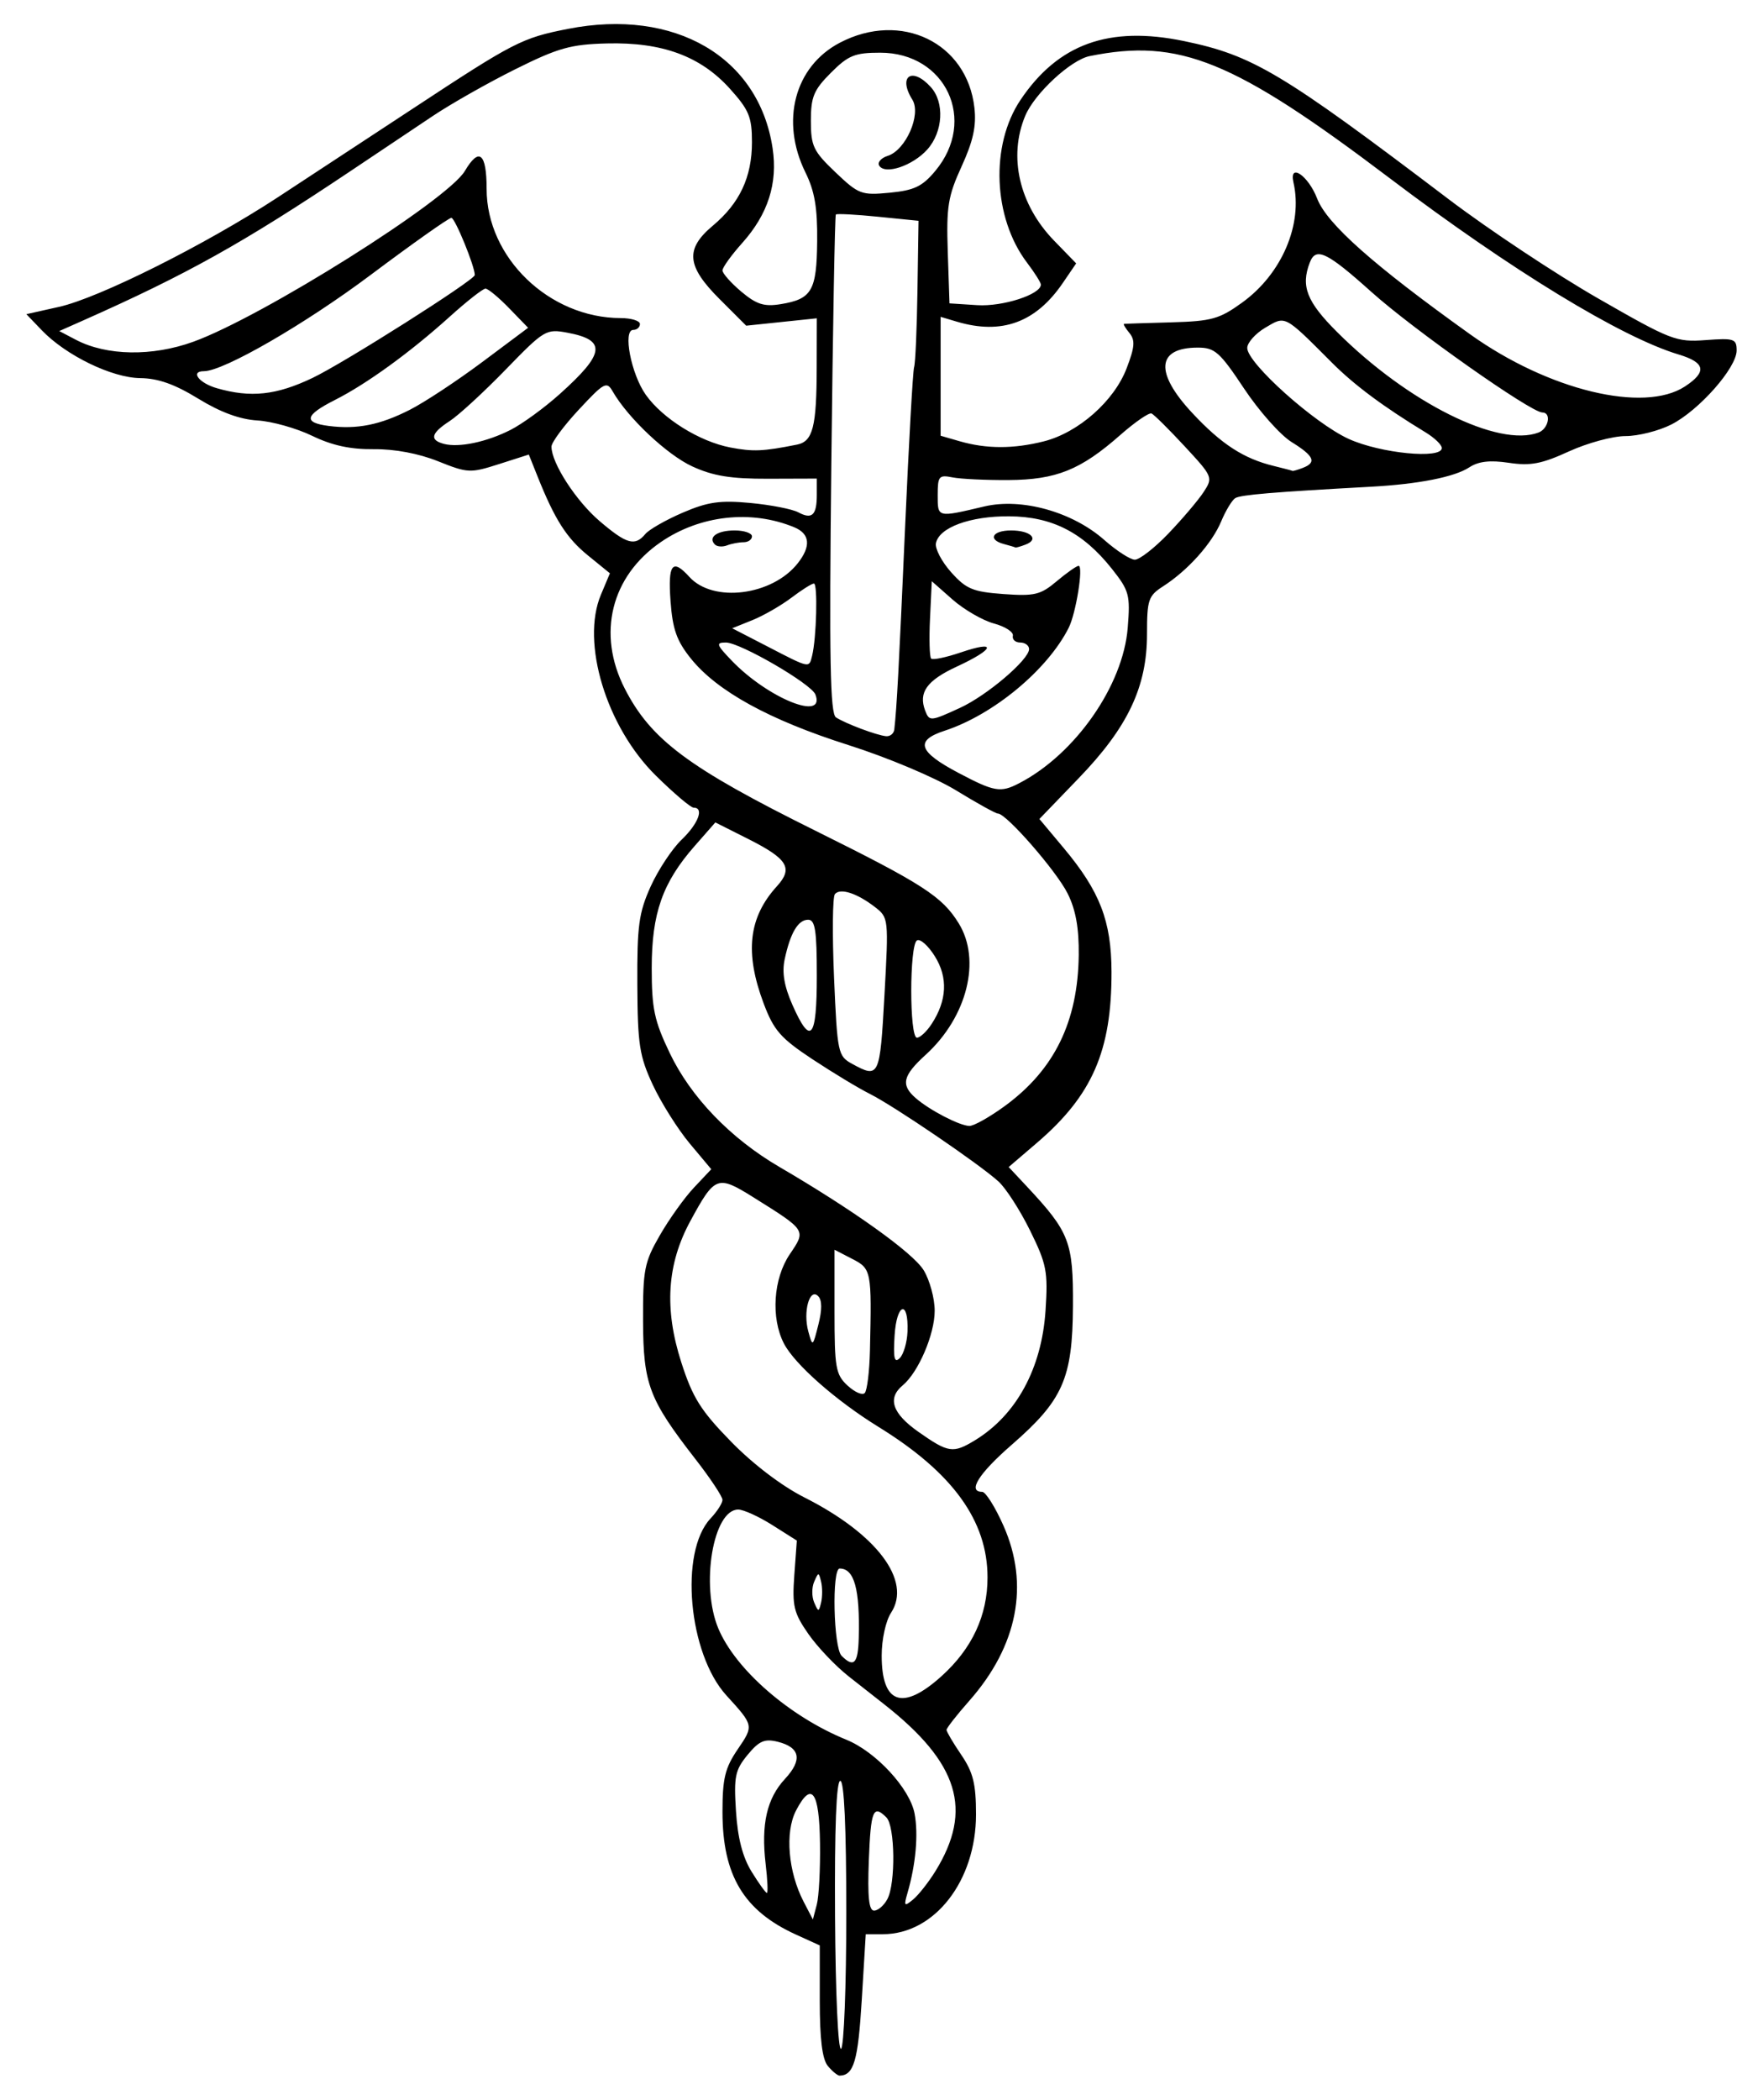 <svg xmlns="http://www.w3.org/2000/svg" viewBox="0 0 299 356" version="1.0"><path d="M140.4 350.28c-.95-1.14-1.37-4.55-1.37-11.05v-9.39l-4-1.82c-8.89-4.03-12.5-10.05-12.5-20.82 0-5.66.43-7.44 2.57-10.59 2.76-4.05 2.76-4.04-1.91-9.16-6.46-7.09-8-24.33-2.69-29.99 1.12-1.18 2.03-2.61 2.03-3.16 0-.56-2.07-3.68-4.61-6.94-7.86-10.12-8.82-12.65-8.86-23.42-.03-8.68.22-9.94 2.85-14.5 1.58-2.75 4.19-6.4 5.8-8.1l2.92-3.1-3.67-4.38c-2.01-2.42-4.82-6.87-6.24-9.91-2.27-4.88-2.58-6.83-2.63-17.01-.05-9.98.25-12.18 2.26-16.64 1.28-2.82 3.64-6.39 5.25-7.93 2.84-2.72 3.86-5.43 2.04-5.43-.49 0-3.37-2.44-6.4-5.43-8.41-8.27-12.752-22.57-9.32-30.69l1.52-3.617-3.704-3.01c-3.638-2.953-5.642-6.092-8.578-13.44l-1.472-3.683-5.069 1.621c-4.857 1.553-5.291 1.533-10.329-.486-3.295-1.32-7.365-2.084-10.899-2.045-3.964.044-7.072-.632-10.465-2.274-2.655-1.285-6.825-2.454-9.269-2.598-2.975-.176-6.288-1.396-10.034-3.697-3.992-2.452-6.809-3.449-9.842-3.482-4.802-.053-12.61-3.851-16.706-8.126l-2.601-2.716 5.56-1.244c6.775-1.516 24.799-10.536 36.997-18.514 4.95-3.238 15.3-10.033 23-15.101C87.208 7.1 88.501 6.436 96.324 4.897c18.116-3.563 32.386 4.758 34.706 20.228.9 5.962-.78 11.185-5.14 16.064-1.85 2.064-3.36 4.162-3.36 4.661 0 .5 1.44 2.118 3.19 3.597 2.59 2.173 3.87 2.579 6.68 2.122 5.29-.857 6.11-2.269 6.19-10.662.06-5.655-.42-8.492-1.99-11.672-4.29-8.709-1.83-17.984 5.84-21.994 10.38-5.43 21.58-.015 22.82 11.037.35 3.092-.21 5.638-2.17 9.929-2.32 5.07-2.6 6.829-2.35 14.5l.29 8.729 4.7.303c4.32.278 10.8-1.813 10.8-3.484 0-.346-1.06-2.022-2.35-3.724-5.76-7.592-6.26-19.914-1.11-27.581 6.39-9.515 15.02-12.621 27.74-9.985 11.68 2.42 16.57 5.342 44.89 26.82 6.78 5.14 18.18 12.705 25.33 16.807 12.37 7.1 13.25 7.44 18.25 7.07 4.83-.36 5.25-.217 5.25 1.762 0 2.935-6.36 10.146-11.07 12.547-2.12 1.08-5.62 1.965-7.77 1.965-2.16 0-6.48 1.172-9.61 2.604-4.63 2.12-6.52 2.478-10.18 1.929-3.2-.48-5.15-.256-6.71.77-2.51 1.64-8.61 2.846-16.66 3.285-16.57.904-22.12 1.37-23.03 1.929-.55.34-1.63 2.129-2.4 3.973-1.56 3.72-5.62 8.264-9.82 10.968-2.53 1.626-2.75 2.286-2.75 8.126 0 8.94-3.26 15.81-11.61 24.45l-6.64 6.89 4.12 4.92c6.14 7.34 8.08 12.36 8.11 20.96.04 13.44-3.27 21.01-12.7 29.07l-4.74 4.06 3.07 3.28c7.26 7.77 7.89 9.4 7.83 20.29-.07 12.3-1.7 15.97-10.42 23.55-5.58 4.86-7.51 7.95-4.97 7.95.58 0 2.21 2.58 3.61 5.75 4.43 9.97 2.41 20.34-5.76 29.63-2.15 2.43-3.9 4.67-3.9 4.98 0 .3 1.12 2.21 2.5 4.23 2.02 2.98 2.5 4.91 2.5 10.1 0 11.27-7.03 20.31-15.8 20.31h-2.9l-.68 11.21c-.63 10.29-1.34 12.71-3.75 12.77-.34.01-1.24-.73-2-1.64zm3.13-25.9c0-14.61-.36-22.44-1.02-22.44-.67 0-.98 7.92-.89 22.98.08 13.07.52 22.76 1.02 22.45.49-.31.89-10.65.89-22.99zm-4.46-11.87c-.12-8.84-1.43-10.62-4.08-5.51-1.89 3.67-1.32 10.38 1.3 15.42l1.57 3.02.66-2.5c.37-1.38.61-6.07.55-10.43zm11.42 9.49c1.43-2.65 1.31-12.39-.16-13.86-2.24-2.24-2.65-1.22-2.98 7.3-.23 6.18.01 8.5.89 8.5.67 0 1.68-.87 2.25-1.94zm8.15-4.74c6.42-10.39 3.97-18.37-8.71-28.32-1.05-.83-3.74-2.94-5.98-4.7s-5.33-5.01-6.87-7.23c-2.47-3.56-2.74-4.72-2.37-9.92l.43-5.89-4.16-2.63c-2.29-1.45-4.89-2.63-5.78-2.63-4.26 0-6.42 12.87-3.38 20.15 2.92 6.98 12.1 14.96 21.71 18.87 5.02 2.04 10.78 8.27 11.58 12.53.66 3.53.21 8.59-1.2 13.45-.65 2.24-.56 2.36.93 1.13.92-.75 2.62-2.91 3.8-4.81zm-28.79-1.23c-.79-6.72.2-11.1 3.27-14.41 3.01-3.24 2.6-5.35-1.22-6.31-2.23-.55-3.15-.15-5.11 2.22-2.12 2.58-2.35 3.67-1.97 9.56.29 4.56 1.13 7.79 2.65 10.25 1.22 1.98 2.39 3.6 2.59 3.6.21 0 .11-2.21-.21-4.91zm29.83-31.84c5.2-4.69 7.8-10.29 7.8-16.75 0-9.59-5.9-17.75-18.47-25.5-7.26-4.48-14.24-10.63-16.06-14.15-2.24-4.34-1.8-11.01.99-15.13s2.87-4-6.17-9.66c-6.09-3.8-6.52-3.65-10.67 3.99-3.99 7.32-4.48 14.91-1.55 24.01 1.92 5.97 3.29 8.16 8.42 13.41 3.71 3.81 8.6 7.53 12.42 9.46 12.33 6.22 18.29 14.14 14.73 19.57-.9 1.37-1.59 4.53-1.59 7.26 0 8.22 3.55 9.44 10.15 3.49zm-14.04-6.5c.21-8.25-.75-11.75-3.23-11.75-1.36 0-1.06 13.41.32 14.8 2.08 2.08 2.8 1.33 2.91-3.05zm-6.38-9.5c-.4-1.67-.46-1.67-1.18 0-.42.96-.42 2.53 0 3.5.72 1.66.78 1.66 1.18 0 .23-.97.23-2.54 0-3.5zm26.1-24c7.02-4.28 11.32-12.19 11.96-22.01.43-6.6.19-7.83-2.62-13.54-1.7-3.45-4.12-7.21-5.38-8.34-3.3-2.98-17.67-12.76-21.79-14.83-1.93-.96-6.32-3.62-9.76-5.89-5.38-3.56-6.54-4.89-8.25-9.43-3.25-8.64-2.58-14.6 2.26-19.91 2.76-3.04 1.81-4.61-4.78-7.94l-5.68-2.86-3.51 4c-5.45 6.21-7.28 11.41-7.28 20.69 0 6.88.43 8.93 3.05 14.4 3.56 7.47 10.32 14.49 18.6 19.32 12.54 7.32 22.67 14.57 24.47 17.51 1.03 1.69 1.87 4.78 1.87 6.87.01 3.98-2.76 10.44-5.42 12.65-2.65 2.19-1.77 4.78 2.68 7.9 5.07 3.56 5.85 3.68 9.58 1.41zm-17.82-15.25c.31-13.52.25-13.82-3.01-15.5l-3-1.55v10.48c0 9.51.2 10.68 2.19 12.53 1.21 1.13 2.53 1.71 2.93 1.29.41-.41.81-3.68.89-7.25zm6.37-3.18c.2-5.47-1.85-4.83-2.19.68-.24 3.86-.04 4.73.88 3.82.65-.65 1.24-2.68 1.31-4.5zm-15.16-6.01c-1.45-1.45-2.59 2.66-1.66 6.01.72 2.63.75 2.61 1.7-1.16.65-2.55.64-4.17-.04-4.85zm31.75-32.29c8.34-6.13 12.31-14.26 12.45-25.52.05-4.57-.5-7.68-1.88-10.44-1.88-3.79-10.39-13.56-11.82-13.56-.38 0-3.57-1.77-7.1-3.93-3.6-2.2-11.63-5.58-18.27-7.69-13.39-4.25-22.25-9.12-26.7-14.65-2.42-3.01-3.11-4.97-3.46-9.75-.46-6.307.31-7.293 3.2-4.104 4.02 4.444 14.06 3.174 18.38-2.322 2.28-2.891 2.07-4.99-.6-6.096-7.3-3.022-16-2.052-22.65 2.527-8.43 5.797-10.83 15.555-6.11 24.795 4.45 8.71 10.79 13.44 32.4 24.15 18.18 9.02 21.45 11.13 24.25 15.67 3.86 6.23 1.43 15.89-5.58 22.28-3.91 3.55-4.28 5.11-1.73 7.34 2.34 2.05 7.42 4.69 9.11 4.74.76.02 3.5-1.53 6.11-3.44zm-49.25-95.132c-1.24-1.239.37-2.392 3.34-2.392 1.62 0 2.94.45 2.94 1s-.64 1-1.42 1-2.04.239-2.8.531c-.76.293-1.69.23-2.06-.139zM150 168.77c.72-13.05.71-13.19-1.62-14.99-3.05-2.35-5.87-3.26-6.78-2.19-.4.46-.46 6.83-.15 14.13.56 12.88.66 13.33 3.08 14.66 4.58 2.5 4.7 2.23 5.47-11.61zm7.99 4.86c2.62-3.99 2.81-7.89.56-11.49-1.13-1.82-2.5-3.03-3.04-2.69-1.28.79-1.29 16.49 0 16.49.53 0 1.65-1.04 2.48-2.31zm-19.46-8.19c0-7.68-.28-9.5-1.47-9.5-1.7 0-3.02 2.21-3.98 6.7-.48 2.24-.09 4.56 1.32 7.75 3.1 7 4.13 5.77 4.13-4.95zm34.31-32.64c9.51-4.92 17.64-16.56 18.42-26.36.45-5.58.26-6.28-2.69-10.004-4.9-6.171-10.14-8.85-17.42-8.898-6.63-.044-11.9 1.897-12.42 4.575-.17.915.99 3.128 2.59 4.918 2.54 2.838 3.67 3.309 8.86 3.689 5.28.38 6.29.14 9.04-2.178 1.7-1.433 3.38-2.606 3.71-2.606.85 0-.44 8.034-1.68 10.504-3.6 7.14-12.78 14.75-21.03 17.45-5.1 1.66-4.49 3.55 2.31 7.14 6.11 3.23 7.16 3.41 10.31 1.77zm-2.56-40.553c-2.82-.737-2.01-2.311 1.19-2.311 3.33 0 4.85 1.481 2.47 2.396-.87.332-1.65.552-1.74.488-.1-.063-.96-.321-1.92-.573zm-18.61 31.443c.42-3.65.79-10.61 1.83-34.254.63-14.3 1.32-26.536 1.53-27.191.22-.656.47-6.506.57-13l.18-11.809-6.86-.689c-3.76-.379-6.99-.55-7.16-.38s-.51 19.24-.77 42.379c-.37 33.014-.2 42.244.79 42.884 1.63 1.06 6.91 3.04 8.5 3.19.69.06 1.31-.45 1.39-1.13zm11.16-3.68c4.57-2.1 11.7-8.17 11.7-9.96 0-.61-.68-1.11-1.5-1.11-.83 0-1.39-.52-1.25-1.15s-1.31-1.57-3.22-2.08c-1.9-.52-5.05-2.34-7-4.05l-3.53-3.114-.3 6.314c-.17 3.47-.08 6.53.19 6.8.28.28 2.55-.2 5.05-1.05 6.2-2.11 5.76-.58-.68 2.4-5.1 2.36-6.56 4.39-5.38 7.48.71 1.84.9 1.83 5.92-.48zm-24.54-2.26c-.7-1.81-12.76-8.81-15.18-8.81-1.73 0-1.62.35.97 3.05 6.12 6.38 15.99 10.39 14.21 5.76zm-.56-6.56c.75-3.02.98-12.254.31-12.254-.36 0-2.08 1.084-3.83 2.414-1.75 1.32-4.72 3.03-6.6 3.79l-3.43 1.38 5.93 3.06c7.3 3.78 7.09 3.73 7.62 1.61zm60.43-20.733c2.36-2.464 5.04-5.62 5.96-7.014 1.63-2.497 1.58-2.611-3.2-7.77-2.67-2.88-5.2-5.387-5.62-5.57-.43-.184-2.81 1.457-5.3 3.647-6.73 5.926-10.86 7.59-18.97 7.642-3.85.024-8.13-.181-9.5-.456-2.29-.457-2.5-.2-2.5 3 0 3.857-.13 3.825 7.9 1.931 6.35-1.498 14.96.91 20.37 5.694 2.05 1.811 4.37 3.311 5.15 3.334s3.35-1.974 5.71-4.438zm-88.72.089c.63-.765 3.49-2.395 6.34-3.624 4.26-1.832 6.32-2.128 11.47-1.648 3.45.323 7.11 1.037 8.14 1.589 2.34 1.253 3.14.496 3.14-2.99v-2.731l-8.25.027c-6.32.021-9.33-.467-12.86-2.087-4.28-1.964-10.92-8.217-13.5-12.703-1.02-1.784-1.44-1.56-5.745 3.064-2.556 2.744-4.646 5.57-4.646 6.281 0 2.775 4.132 9.17 8.141 12.605 4.6 3.931 6.01 4.335 7.77 2.217zm111.51-11.217c2.4-.92 1.92-2.016-1.88-4.369-1.91-1.177-5.54-5.263-8.08-9.082-4.12-6.199-4.96-6.942-7.84-6.942-7.01 0-7.36 4.23-.9 11.131 4.9 5.246 8.68 7.693 13.78 8.934 1.65.402 3.07.777 3.17.833.09.056.88-.171 1.75-.505zm-85.79-3.944c2.71-.544 3.34-2.992 3.35-13.183l.02-8.235-5.99.626-5.99.626-4.51-4.51c-5.61-5.603-5.87-8.49-1.14-12.45 4.55-3.81 6.63-8.242 6.63-14.144 0-4.28-.49-5.464-3.75-9.083-4.97-5.513-11.48-7.906-20.85-7.668-6.132.156-8.254.752-15.503 4.358-4.619 2.297-10.931 5.873-14.027 7.946l-14 9.37C41.158 41.244 31.697 46.526 14.04 54.361l-3.988 1.77 2.834 1.485c5.184 2.716 12.93 2.846 19.88.334 11.738-4.243 43.135-23.983 46.079-28.971 2.412-4.085 3.684-3.029 3.684 3.056 0 11.652 10.622 21.875 22.751 21.896 1.79.003 3.25.455 3.25 1.005s-.51 1-1.13 1c-1.82 0-.36 7.508 2.13 11.009 2.88 4.045 9.11 7.922 14.33 8.924 3.86.739 5.55.666 11.3-.484zm109.37.574c0-.537-1.24-1.729-2.75-2.648-7.14-4.339-12.09-8.02-15.84-11.777-8.21-8.217-7.86-8.035-11.35-5.977-1.68.996-3.06 2.545-3.06 3.443 0 2.569 11.4 12.777 17.22 15.423 5.39 2.448 15.78 3.46 15.78 1.536zM86.59 72.888c1.96-.992 5.698-3.713 8.304-6.046 7.722-6.911 8.022-9.179 1.371-10.426-3.647-.685-3.948-.506-10.498 6.241-3.708 3.82-7.98 7.747-9.492 8.727-3.177 2.059-3.475 3.212-1 3.872 2.545.679 7.231-.301 11.315-2.368zm90.436 1.944c5.85-1.475 11.93-6.829 14.05-12.395 1.39-3.625 1.47-4.767.46-5.99-.69-.831-1.09-1.526-.88-1.545.2-.019 3.81-.131 8.02-.25 6.82-.192 8.13-.56 12-3.357 6.73-4.864 10.32-13.279 8.69-20.359-.78-3.416 2.52-1.173 4.02 2.734 1.66 4.293 9.54 11.281 25.92 22.996 13.29 9.504 29.49 13.434 36.47 8.848 3.76-2.474 3.45-4.051-1.08-5.408-9.73-2.916-28.4-14.301-48.98-29.872-26.49-20.044-35.71-23.797-50.92-20.72-3.2.647-9.34 6.337-10.92 10.125-2.9 6.941-1.02 15.071 4.9 21.17l3.74 3.849-2.25 3.297c-4.58 6.731-10.38 8.852-17.99 6.584l-2.75-.819v20.159l3.25.939c4.52 1.304 9.1 1.309 14.25.014zm83.92-1.503c1.69-.65 2.21-3.393.63-3.393-1.93 0-21.83-14.02-28.94-20.396-7.61-6.831-9.47-7.718-10.5-5.022-1.55 4.018-.51 6.65 4.64 11.786 12.01 11.978 27.37 19.634 34.17 17.025zm-191.41-3.865c2.484-1.265 8.006-4.908 12.272-8.095l7.757-5.793-3.218-3.32c-1.77-1.826-3.575-3.32-4.011-3.32s-3.162 2.138-6.056 4.75c-6.713 6.059-14.097 11.413-19.508 14.145-5.09 2.57-5.379 3.836-1 4.39 4.792.607 8.701-.176 13.764-2.757zm-16.514-5.395c5.376-2.568 27.5-16.596 27.5-17.438 0-1.492-3.357-9.695-3.968-9.695-.428 0-6.573 4.343-13.656 9.651-11.193 8.388-24.979 16.349-28.311 16.349-2.372 0-.853 2.005 2.185 2.882 5.751 1.66 10.089 1.193 16.25-1.749zm105.61-35.101c7.14-8.554 1.79-20.032-9.35-20.032-4.31 0-5.41.447-8.36 3.4-2.91 2.914-3.4 4.081-3.4 8.155 0 4.277.42 5.153 4.16 8.712 3.95 3.756 4.41 3.932 9.21 3.472 4.16-.4 5.53-1.054 7.74-3.707zm-9.52-.879c-.34-.555.31-1.304 1.45-1.666 3.07-.974 5.72-7.035 4.17-9.523-2.49-3.988-.05-5.652 3.13-2.135 2.36 2.605 2.08 7.588-.59 10.578-2.47 2.759-7.17 4.343-8.16 2.746z"/></svg>